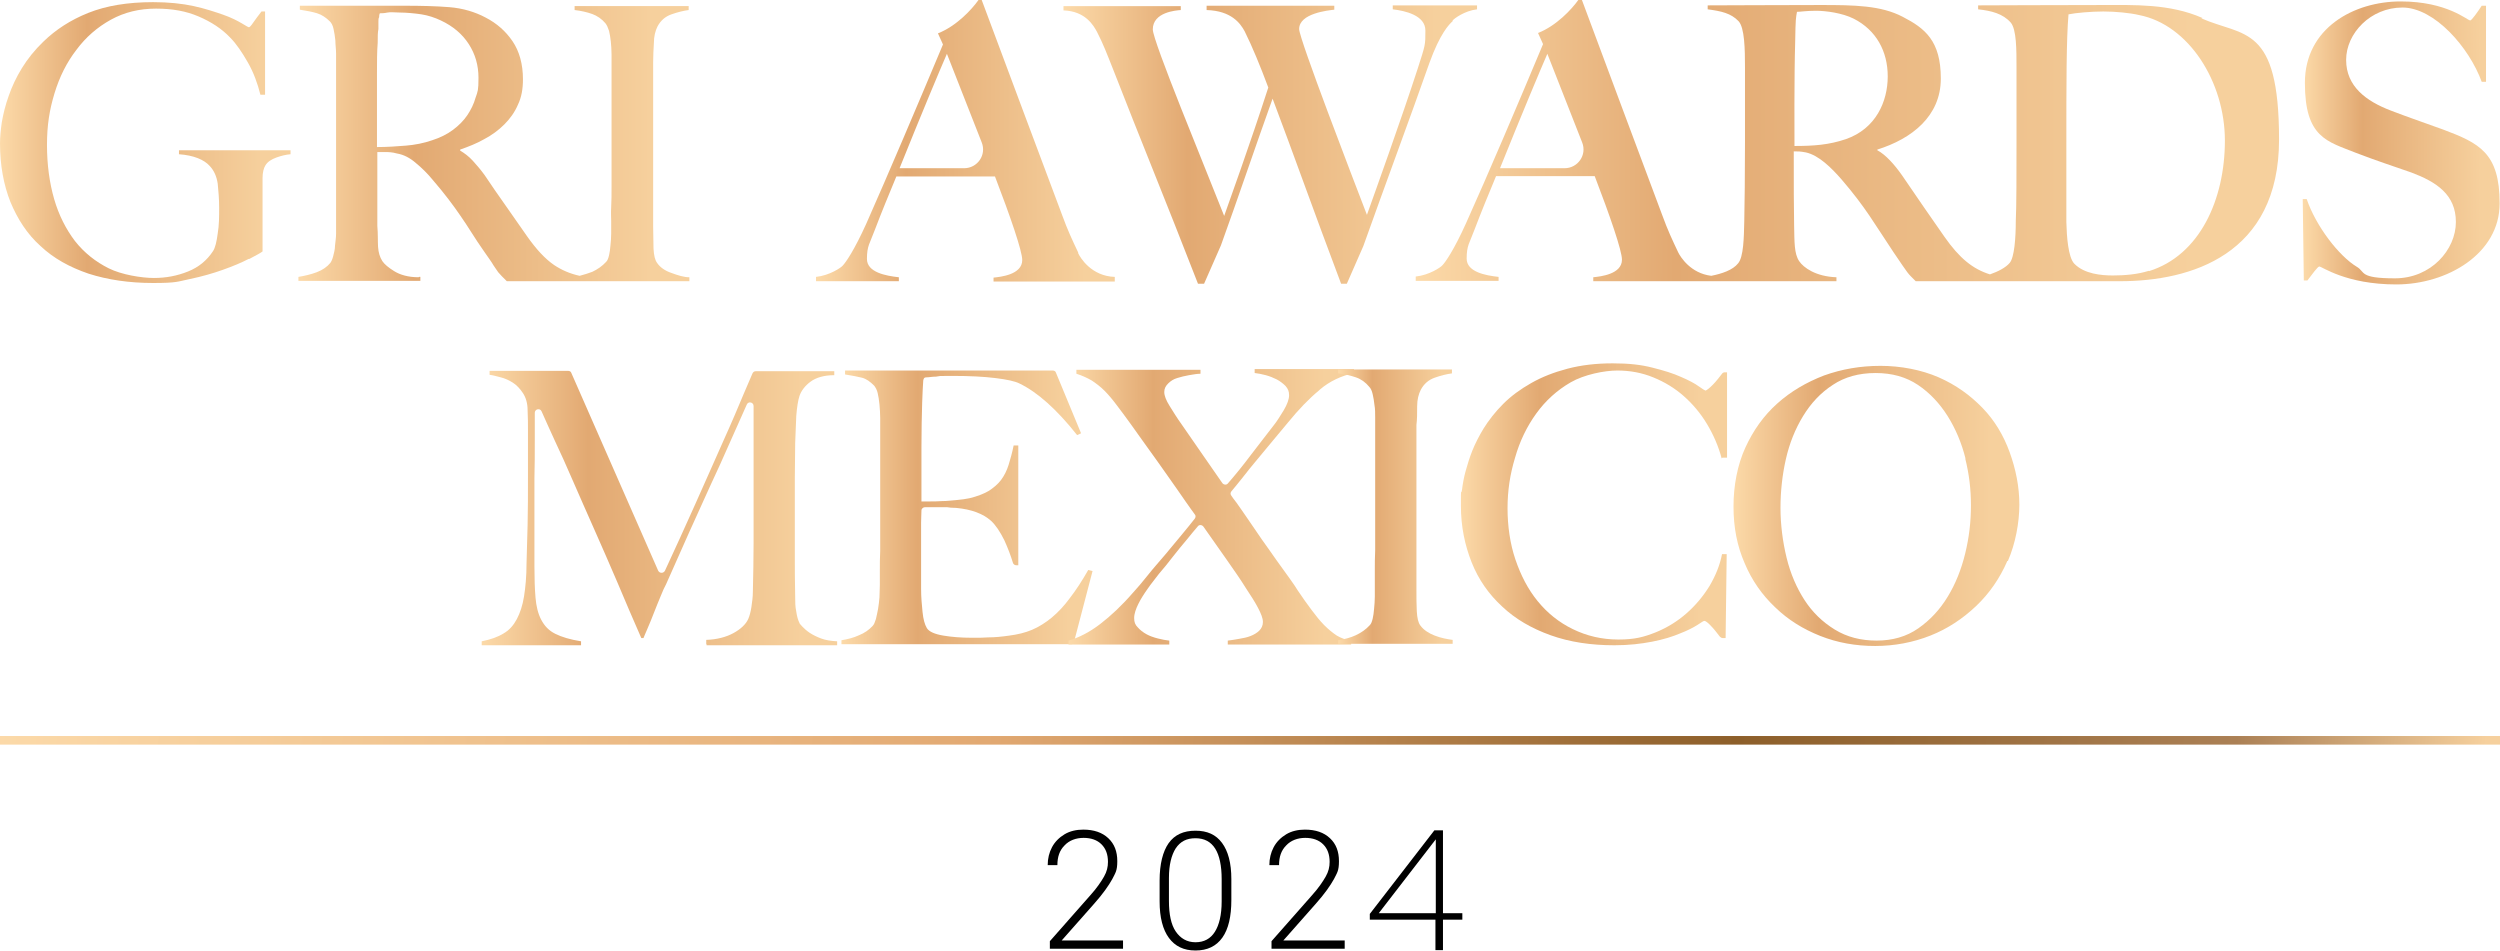 <svg xmlns="http://www.w3.org/2000/svg" xmlns:xlink="http://www.w3.org/1999/xlink" id="Camada_2" viewBox="0 0 697 265"><defs><style>      .st0 {        fill: url(#Degradado_sin_nombre);      }      .st1 {        fill: url(#Degradado_sin_nombre_7);      }      .st2 {        fill: url(#Degradado_sin_nombre_6);      }      .st3 {        fill: url(#Degradado_sin_nombre_5);      }      .st4 {        fill: url(#Degradado_sin_nombre_8);      }      .st5 {        fill: url(#Degradado_sin_nombre_4);      }      .st6 {        fill: url(#Degradado_sin_nombre_9);      }      .st7 {        fill: url(#Degradado_sin_nombre_3);      }      .st8 {        fill: url(#Degradado_sin_nombre_2);      }      .st9 {        fill: url(#Degradado_sin_nombre_10);      }      .st10 {        fill: url(#Degradado_sin_nombre_11);      }      .st11 {        fill: url(#Degradado_sin_nombre_12);      }      .st12 {        fill: url(#Degradado_sin_nombre_13);      }    </style><linearGradient id="Degradado_sin_nombre" data-name="Degradado sin nombre" x1="172.2" y1="91.2" x2="520.8" y2="-257.5" gradientTransform="translate(0 -406.4) scale(1 -7.2)" gradientUnits="userSpaceOnUse"><stop offset="0" stop-color="#fcdaa9"></stop><stop offset=".4" stop-color="#e2a972"></stop><stop offset=".7" stop-color="#8d5f2a"></stop><stop offset=".9" stop-color="#ab8055"></stop><stop offset="1" stop-color="#f6d09d"></stop></linearGradient><linearGradient id="Degradado_sin_nombre_2" data-name="Degradado sin nombre 2" x1="134.2" y1="643.7" x2="233.3" y2="643.7" gradientTransform="translate(0 -502)" gradientUnits="userSpaceOnUse"><stop offset="0" stop-color="#fcdaa9"></stop><stop offset=".3" stop-color="#e2a972"></stop><stop offset=".9" stop-color="#f6d09d"></stop></linearGradient><linearGradient id="Degradado_sin_nombre_3" data-name="Degradado sin nombre 3" x1="234.7" y1="643.5" x2="304.9" y2="643.5" gradientTransform="translate(0 -502)" gradientUnits="userSpaceOnUse"><stop offset="0" stop-color="#fcdaa9"></stop><stop offset=".3" stop-color="#e2a972"></stop><stop offset=".9" stop-color="#f6d09d"></stop></linearGradient><linearGradient id="Degradado_sin_nombre_4" data-name="Degradado sin nombre 4" x1="297.6" y1="643.3" x2="377.3" y2="643.3" gradientTransform="translate(0 -502)" gradientUnits="userSpaceOnUse"><stop offset="0" stop-color="#fcdaa9"></stop><stop offset=".3" stop-color="#e2a972"></stop><stop offset=".9" stop-color="#f6d09d"></stop></linearGradient><linearGradient id="Degradado_sin_nombre_5" data-name="Degradado sin nombre 5" x1="373" y1="643.3" x2="405.2" y2="643.3" gradientTransform="translate(0 -502)" gradientUnits="userSpaceOnUse"><stop offset="0" stop-color="#fcdaa9"></stop><stop offset=".3" stop-color="#e2a972"></stop><stop offset=".9" stop-color="#f6d09d"></stop></linearGradient><linearGradient id="Degradado_sin_nombre_6" data-name="Degradado sin nombre 6" x1="407.1" y1="642.6" x2="481.3" y2="642.6" gradientTransform="translate(0 -502)" gradientUnits="userSpaceOnUse"><stop offset="0" stop-color="#fcdaa9"></stop><stop offset=".3" stop-color="#e2a972"></stop><stop offset=".9" stop-color="#f6d09d"></stop></linearGradient><linearGradient id="Degradado_sin_nombre_7" data-name="Degradado sin nombre 7" x1="483.2" y1="643" x2="562.8" y2="643" gradientTransform="translate(0 -502)" gradientUnits="userSpaceOnUse"><stop offset="0" stop-color="#fcdaa9"></stop><stop offset=".3" stop-color="#e2a972"></stop><stop offset=".9" stop-color="#f6d09d"></stop></linearGradient><linearGradient id="Degradado_sin_nombre_8" data-name="Degradado sin nombre 8" x1="0" y1="541.7" x2="81.1" y2="541.7" gradientTransform="translate(0 -502)" gradientUnits="userSpaceOnUse"><stop offset="0" stop-color="#fcdaa9"></stop><stop offset=".3" stop-color="#e2a972"></stop><stop offset=".9" stop-color="#f6d09d"></stop></linearGradient><linearGradient id="Degradado_sin_nombre_9" data-name="Degradado sin nombre 9" x1="82.7" y1="542.1" x2="192.1" y2="542.1" gradientTransform="translate(0 -502)" gradientUnits="userSpaceOnUse"><stop offset="0" stop-color="#fcdaa9"></stop><stop offset=".3" stop-color="#e2a972"></stop><stop offset=".9" stop-color="#f6d09d"></stop></linearGradient><linearGradient id="Degradado_sin_nombre_10" data-name="Degradado sin nombre 10" x1="227.5" y1="541.2" x2="310.8" y2="541.2" gradientTransform="translate(0 -502)" gradientUnits="userSpaceOnUse"><stop offset="0" stop-color="#fcdaa9"></stop><stop offset=".3" stop-color="#e2a972"></stop><stop offset=".9" stop-color="#f6d09d"></stop></linearGradient><linearGradient id="Degradado_sin_nombre_11" data-name="Degradado sin nombre 11" x1="296.5" y1="542.3" x2="411.8" y2="542.3" gradientTransform="translate(0 -502)" gradientUnits="userSpaceOnUse"><stop offset="0" stop-color="#fcdaa9"></stop><stop offset=".3" stop-color="#e2a972"></stop><stop offset=".9" stop-color="#f6d09d"></stop></linearGradient><linearGradient id="Degradado_sin_nombre_12" data-name="Degradado sin nombre 12" x1="394.7" y1="541.1" x2="635.4" y2="541.1" gradientTransform="translate(0 -502)" gradientUnits="userSpaceOnUse"><stop offset="0" stop-color="#fcdaa9"></stop><stop offset=".3" stop-color="#e2a972"></stop><stop offset=".9" stop-color="#f6d09d"></stop></linearGradient><linearGradient id="Degradado_sin_nombre_13" data-name="Degradado sin nombre 13" x1="642.1" y1="541.8" x2="697" y2="541.8" gradientTransform="translate(0 -502)" gradientUnits="userSpaceOnUse"><stop offset="0" stop-color="#fcdaa9"></stop><stop offset=".3" stop-color="#e2a972"></stop><stop offset=".9" stop-color="#f6d09d"></stop></linearGradient></defs><g id="Camada_1-2"><path d="M313.1,264.5h-20.4v-2.1l11.2-12.7c1.9-2.1,3.1-3.9,3.9-5.3s1.1-2.7,1.1-4.1c0-2.1-.6-3.7-1.8-4.9s-2.9-1.8-5-1.8-4,.7-5.3,2.1c-1.4,1.4-2,3.2-2,5.5h-2.7c0-1.8.4-3.5,1.2-5s2-2.7,3.5-3.6,3.3-1.3,5.2-1.3c3,0,5.3.8,7,2.4s2.5,3.7,2.5,6.4-.5,3.2-1.4,5c-1,1.8-2.6,4.1-5,6.8l-9.1,10.3h17.1v2.3h0Z"></path><path d="M343.3,250.9c0,4.6-.8,8.1-2.5,10.5s-4.2,3.6-7.5,3.6-5.7-1.2-7.4-3.5-2.6-5.7-2.6-10.2v-5.8c0-4.6.9-8.1,2.5-10.4,1.7-2.4,4.2-3.5,7.5-3.5s5.7,1.1,7.4,3.4c1.7,2.3,2.6,5.6,2.6,10.1v6h0v-.2ZM340.6,245.1c0-3.7-.6-6.6-1.8-8.5s-3-2.9-5.5-2.9-4.2.9-5.5,2.8c-1.2,1.9-1.9,4.6-1.9,8.3v6.4c0,3.7.6,6.6,1.9,8.5s3.1,3,5.5,3,4.2-1,5.4-2.9c1.2-1.9,1.9-4.7,1.9-8.5v-6.3h0Z"></path><path d="M374.9,264.5h-20.4v-2.1l11.2-12.7c1.9-2.1,3.1-3.9,3.9-5.3s1.1-2.7,1.1-4.1c0-2.1-.6-3.7-1.8-4.9s-2.9-1.8-5-1.8-4,.7-5.3,2.1c-1.4,1.4-2,3.2-2,5.5h-2.7c0-1.8.4-3.5,1.2-5s2-2.7,3.5-3.6,3.3-1.3,5.2-1.3c3,0,5.3.8,7,2.4s2.5,3.7,2.5,6.4-.5,3.2-1.4,5c-1,1.8-2.6,4.1-5,6.8l-9.1,10.3h17.1v2.3h0Z"></path><rect class="st0" y="205.2" width="697" height="2.4"></rect><path class="st8" d="M196.9,179.6v-1.2c3-.1,5.6-.8,7.6-1.9s3.4-2.4,4.1-3.9c.4-.9.7-2.1.9-3.4.2-1.4.4-2.8.4-4.2.1-4.7.2-9.1.2-13.4v-38.4c0-1.1-1.5-1.4-1.9-.4-1.6,3.6-3.1,6.9-4.5,10.1-1.9,4.4-3.9,8.7-5.8,12.8-1.9,4.2-3.8,8.4-5.8,12.8-1.9,4.4-4.1,9.1-6.4,14.4-.4.7-.9,1.8-1.5,3.3s-1.3,3.1-1.9,4.7c-.6,1.6-1.2,3-1.8,4.4-.6,1.3-.9,2.2-1.1,2.6h-.6c-2.3-5.2-4.5-10.4-6.7-15.6-2.2-5.2-4.4-10.1-6.5-14.9-2.1-4.8-4.1-9.2-5.9-13.4s-3.5-7.9-5-11.1-2.7-6-3.7-8.2h0c-.4-1-1.9-.7-1.9.4v7.6c0,3.6,0,7.1-.1,10.6v24.7c0,3.3.1,6.2.3,8.6.2,2.4.7,4.5,1.6,6.2.9,1.7,2.1,3,3.9,3.9s4.1,1.6,7.2,2.1v1.1h-27.7v-1.1c2.5-.5,4.5-1.2,6.1-2.2,1.6-.9,2.8-2.3,3.7-4s1.6-3.8,2-6.3.7-5.6.7-9.2c.1-3,.2-6.6.3-10.8s.1-8.6.1-13.3v-13.4c0-1.4,0-3.2-.1-5.2,0-2-.5-3.6-1.3-4.8-.8-1.2-1.7-2.2-2.8-2.9s-2.2-1.2-3.4-1.5-2.2-.6-3.1-.7v-1.1h21.9c.4,0,.8.2.9.6l24.2,55.1c.4.8,1.5.8,1.9,0,2.8-6,5.5-12,8.2-18,3-6.6,5.6-12.7,8-18s4.3-9.8,5.8-13.4c1.2-2.8,2-4.6,2.4-5.6.2-.4.5-.6.9-.6h21.9v1.1c-2.9,0-5.1.7-6.6,1.8-1.5,1.1-2.6,2.5-3.1,4-.4,1.2-.7,3.1-.9,5.6-.1,2.6-.2,5.1-.3,7.5,0,3.4-.1,6.7-.1,9.9v21.1c0,3.8,0,7.7.1,11.9,0,1.4,0,2.7.3,4.1.2,1.4.5,2.4.9,3.2h0c0,.2.4.5.8,1,.5.5,1.1,1.1,2,1.7.9.6,1.9,1.1,3.2,1.6s2.8.7,4.5.8v1.1h-36.4v-.3Z"></path><path class="st7" d="M299.8,178.8c-.1.4-.5.8-1,.8h-64.2v-1.1c1.8-.3,3.4-.7,4.9-1.4,1.5-.6,2.8-1.5,3.8-2.6.4-.4.6-1,.9-1.9.2-.8.4-1.8.6-2.8.2-1.1.3-2.2.4-3.3,0-1.2.1-2.3.1-3.4v-4c0-1.7,0-3.6.1-5.6v-36.9c0-1.3-.1-2.6-.2-3.8-.1-1.2-.3-2.3-.5-3.2-.2-.9-.6-1.6-1-2.1-1.1-1.1-2.2-1.9-3.4-2.2s-2.8-.6-4.7-.9v-1.1h57.9c.4,0,.8.2.9.6l7,16.9-1.1.5c-5.7-7.2-11.1-12-16.1-14.4-1.2-.6-3.4-1.1-6.7-1.5-3.2-.4-7.2-.6-11.9-.6s-3,0-4.6.2c-1.1,0-2,.2-2.7.2s-.8.4-.9.9c-.1,1.3-.2,3.4-.3,6.2-.1,3.5-.2,7.6-.2,12.3v15.2h2.1c1.1,0,2.3,0,3.7-.1,1.4,0,2.8-.2,4.1-.3s2.5-.3,3.5-.5c2.1-.5,3.9-1.2,5.3-2,1.4-.9,2.6-1.9,3.5-3.1.9-1.2,1.6-2.6,2.1-4.2s1-3.4,1.4-5.4h1.3v33.4h-.5c-.5,0-.9-.3-1-.7-.6-2-1.4-4.1-2.4-6.3-1.2-2.4-2.4-4.2-3.7-5.4-1.1-1-2.5-1.8-4.1-2.4s-3.5-1-5.6-1.2c-1.1,0-2-.1-2.6-.2h-6.1c-.5,0-1,.4-1,.9,0,.9-.1,2.1-.1,3.4v18.5c0,2.3.2,4.4.4,6.4.2,2,.6,3.5,1.2,4.5s2.2,1.7,4.6,2.1c2.4.4,5,.6,7.9.6s2.7,0,4.6-.1c1.9,0,3.8-.2,5.9-.5,2.3-.3,4.4-.8,6.3-1.6s3.8-2,5.5-3.4c1.8-1.5,3.5-3.3,5.1-5.5,1.7-2.2,3.4-4.8,5.1-7.8l1.2.3-5.1,19.5h.3Z"></path><path class="st5" d="M367.8,108.8c-2.8,2.3-5.7,5.3-8.8,9.1-1.2,1.4-2.5,3-4,4.8s-2.9,3.5-4.4,5.3c-1.5,1.8-2.9,3.5-4.2,5.2-1.1,1.4-2.2,2.7-3.1,3.8-.3.4-.3.8,0,1.2.3.5.8,1.1,1.4,1.9.9,1.3,2,2.8,3.2,4.6s2.5,3.7,3.9,5.7,2.8,3.9,4.1,5.8c1.3,1.8,2.5,3.5,3.6,5s1.8,2.6,2.3,3.4c1.4,2.1,2.7,3.9,3.9,5.5,1.2,1.6,2.3,3,3.5,4.2s2.3,2.1,3.5,2.9c1.2.7,2.5,1.2,4,1.4v1.1h-34.4v-1.1c1-.1,2-.3,3.2-.5s2.2-.4,3.2-.8c1-.4,1.8-.9,2.4-1.5s1-1.4,1-2.4-.5-2.3-1.4-4-2-3.4-3.2-5.2c-1.6-2.6-3.5-5.3-5.6-8.3-1.9-2.7-4-5.7-6.4-9.1-.4-.5-1.2-.6-1.6,0-.9,1.1-1.9,2.2-2.9,3.5-1.4,1.6-2.7,3.3-4,4.9-1.3,1.7-2.6,3.3-3.9,4.8-1.2,1.6-2.3,2.9-3.1,4.1-1,1.4-1.9,2.8-2.6,4.2s-1.2,2.8-1.2,4,.3,1.9,1,2.6c.6.7,1.5,1.4,2.4,1.9s2,.9,3.2,1.2,2.2.5,3.2.6v1.1h-28.1v-1.1c2.8-.8,5.8-2.3,8.8-4.6s6.1-5.2,9.3-8.9c1.1-1.2,2.4-2.7,3.9-4.6,1.5-1.9,3.2-3.8,4.9-5.8,1.7-2,3.3-4,4.9-5.9,1.3-1.6,2.5-3,3.4-4.2.3-.4.3-.9,0-1.2-.5-.7-1.4-1.9-2.5-3.5-1.5-2.2-3.2-4.6-5.1-7.3s-3.8-5.4-5.7-8-3.4-4.8-4.5-6.3c-1.5-2.1-2.8-3.8-4-5.4s-2.3-2.9-3.4-4-2.3-2-3.5-2.8c-1.2-.7-2.7-1.4-4.3-1.9v-1.1h34.6v1.1c-.9,0-2,.2-3.2.4s-2.3.5-3.3.8-1.8.8-2.5,1.5-1.1,1.4-1.1,2.4.5,2.3,1.5,3.9,2.1,3.4,3.4,5.2c1.8,2.6,3.6,5.2,5.4,7.8,1.7,2.4,3.6,5.2,5.9,8.5.4.5,1.2.6,1.6,0,2.1-2.4,4.2-5,6.3-7.8,2.4-3.2,4.6-5.9,6.4-8.3.9-1.1,1.8-2.6,2.8-4.2,1-1.7,1.5-3.1,1.5-4.2s-.3-1.8-1-2.6c-.7-.7-1.5-1.3-2.4-1.8-1-.5-2-.9-3.1-1.2s-2.2-.5-3.1-.6v-1.1h27.7v1.1c-3.6.8-6.8,2.3-9.5,4.6h0l-.2.2Z"></path><path class="st3" d="M373.1,179.6v-1.1c1.8-.3,3.4-.7,4.9-1.4s2.8-1.6,3.9-2.8c.4-.4.6-1,.8-1.8.2-.8.3-1.7.4-2.8s.2-2.2.2-3.3v-7.4c0-1.7,0-3.6.1-5.6v-36.9c0-1.3,0-2.5-.2-3.6-.1-1.1-.3-2.1-.5-3s-.5-1.6-1-2.1c-1-1.2-2.2-2.1-3.7-2.6s-3.1-.9-4.9-1.1v-1.1h31.7v1.1c-1.5.2-3.1.6-4.8,1.2-1.7.6-3,1.7-3.9,3.4-.6,1.2-1,2.7-1,4.6s0,3.6-.2,5.2v46c0,2.1,0,4,.1,5.9s.4,3.2,1,4c.9,1.2,2.2,2.1,4,2.8s3.5,1,5,1.2v1.1h-32.1.2Z"></path><path class="st2" d="M480,127.8c-.9-3.4-2.3-6.6-4.1-9.6-1.8-3-4-5.6-6.5-7.8-2.5-2.2-5.3-3.9-8.5-5.2s-6.5-1.9-10-1.9-9.2,1.1-13,3.3c-3.8,2.2-7,5.1-9.6,8.7s-4.6,7.7-5.9,12.3c-1.4,4.6-2.1,9.2-2.1,14.1s.7,9.9,2.2,14.3,3.5,8.3,6.2,11.6,5.9,5.9,9.8,7.8,8.1,2.9,12.7,2.9,7.1-.7,10.4-2c3.2-1.3,6.1-3.1,8.6-5.3s4.6-4.7,6.4-7.6c1.7-2.9,2.9-5.8,3.5-8.9h1.3l-.3,23.4h-.8c-.3,0-.6-.2-.8-.4-.8-1-1.5-2-2.4-2.9-.9-1-1.6-1.5-1.9-1.5s-.8.4-1.9,1.1-2.8,1.6-4.9,2.4c-2.1.9-4.7,1.7-7.8,2.3s-6.5,1-10.5,1c-6.6,0-12.5-.9-17.8-2.8s-9.8-4.5-13.5-8c-3.7-3.4-6.6-7.5-8.5-12.3s-3-10-3-15.8,0-2.7.3-4.4c.2-1.6.5-3.4,1-5.2s1.1-3.8,1.9-5.8,1.9-4.1,3.1-6.1c1.5-2.4,3.3-4.7,5.5-6.9,2.2-2.2,4.8-4.1,7.8-5.8,3-1.7,6.3-3,10.1-4,3.8-1,8-1.5,12.6-1.5s8,.4,11.1,1.2c3.2.8,5.8,1.6,8,2.6,2.1.9,3.8,1.8,4.9,2.6,1.1.8,1.8,1.2,1.9,1.2s.4-.2.8-.5.8-.7,1.3-1.2.9-1,1.4-1.6c.4-.5.7-.9,1.1-1.4.2-.3.5-.4.8-.4h.6v23.8h-1.3c0,0,0,0,0,0l-.2.2Z"></path><path class="st1" d="M559.6,156.5c-2.1,4.8-5,9-8.7,12.5s-7.9,6.3-12.7,8.2-10,2.9-15.4,2.9-10.5-.9-15.3-2.8c-4.8-1.9-9-4.5-12.6-8-3.6-3.4-6.5-7.5-8.5-12.3-2.1-4.8-3.1-10-3.1-15.8s1.1-11.6,3.3-16.4c2.2-4.8,5.1-8.9,8.9-12.3s8.1-5.9,13-7.8c5-1.8,10.2-2.7,15.8-2.7s11.4,1.1,16.2,3.2,8.8,5,12.2,8.5,5.9,7.7,7.6,12.4c1.7,4.7,2.7,9.6,2.7,14.6s-1.1,10.9-3.2,15.7h-.2ZM548,127.9c-1.1-4.4-2.8-8.4-5-11.9s-5-6.5-8.3-8.7-7.2-3.3-11.8-3.3-8.6,1.1-11.9,3.3c-3.4,2.2-6.1,5.1-8.3,8.7s-3.8,7.6-4.8,12c-1,4.4-1.5,9-1.5,13.6s.6,9.4,1.7,13.9,2.8,8.4,5,11.8,5,6.1,8.4,8.2c3.4,2.1,7.3,3.1,11.7,3.1s8.3-1.1,11.6-3.4c3.3-2.3,6-5.2,8.2-8.8s3.8-7.6,4.9-12.1c1.1-4.5,1.6-8.9,1.6-13.4s-.5-8.7-1.6-13.1h0Z"></path><path class="st4" d="M69.5,72.2c1.9-1,3.2-1.7,3.7-2.1v-20.4c0-1.6.3-2.8.8-3.6.6-1,1.7-1.7,3.1-2.2s2.7-.8,3.9-.9v-1.1h-31.1v1.1c4.1.3,7,1.5,8.6,3.3,1.2,1.3,1.9,2.9,2.2,4.9.2,2,.4,4.2.4,6.7s0,4.9-.4,7.2c-.3,2.3-.7,4-1.3,4.9-1.7,2.6-4,4.5-7,5.7s-6.1,1.8-9.5,1.8-9-.9-12.6-2.7-6.8-4.3-9.4-7.6c-2.5-3.3-4.5-7.2-5.8-11.7s-2-9.6-2-15.1.7-9.8,2.1-14.4,3.4-8.6,6.1-12.1c2.6-3.5,5.8-6.3,9.6-8.4,3.8-2.1,8-3.1,12.6-3.1s8.4.7,11.9,2.2c3.5,1.5,6.4,3.4,8.7,5.8,1.8,1.8,3.4,4.2,5,7s2.7,5.8,3.5,9h1.3V3.2h-1c-.9,1.2-1.7,2.2-2.3,3.1s-1,1.3-1.2,1.3-.8-.4-2-1.1-2.9-1.6-5.2-2.4-5-1.7-8.2-2.4-7-1.1-11.3-1.1c-7.1,0-13.1,1-18.1,3-5,2-9.1,4.7-12.5,8-2.4,2.3-4.4,4.8-6,7.4-1.6,2.6-2.8,5.2-3.7,7.8-.9,2.5-1.5,5-1.9,7.3-.3,2.1-.5,4.1-.5,5.9,0,6,1,11.5,2.9,16.3,2,4.8,4.7,9,8.4,12.3,3.6,3.4,8.1,5.9,13.4,7.7,5.3,1.7,11.3,2.6,18,2.6s6.8-.4,10.2-1.1,6.5-1.6,9.3-2.6c2.8-1,5.2-2,7.1-3h.2Z"></path><path class="st6" d="M116.7,77.3c-2.9,0-5.2-.7-6.8-1.7s-2.7-1.9-3.3-2.8c-.7-1.1-1.1-2.4-1.2-4s0-3.6-.2-5.8v-20.6c1,0,1.8,0,2.4,0s1.7,0,3.1.4c1.8.3,3.6,1.2,5.3,2.7,1.7,1.4,3.2,2.9,4.6,4.6,1.7,2,3.2,3.8,4.4,5.4,1.2,1.6,2.4,3.2,3.4,4.7,1.1,1.6,2.1,3.1,3.1,4.7s2.2,3.4,3.6,5.4c1.1,1.6,2,2.8,2.5,3.7.5.8,1,1.4,1.3,1.9.4.4.7.8,1,1.1.3.3.8.8,1.4,1.4h50.9v-1.1c-1.5,0-3.1-.5-5-1.2-1.8-.6-3.2-1.6-4-2.8-.6-.8-.9-2.1-1-4,0-1.9-.1-3.9-.1-6V17.2c0-1.6.1-3.4.2-5.2,0-1.8.4-3.4,1-4.6.9-1.7,2.2-2.8,3.9-3.4,1.7-.6,3.3-1,4.8-1.2v-1.1h-31.8v1.1c1.8.2,3.5.6,4.9,1.1s2.7,1.4,3.7,2.6c.4.5.7,1.2,1,2.1.2.9.4,1.9.5,3s.2,2.3.2,3.6v36.9c0,2,0,3.9-.1,5.6s0,3,0,4v3.4c0,1.2-.1,2.3-.2,3.3-.1,1.1-.2,2-.4,2.8s-.4,1.4-.8,1.8c-1.1,1.2-2.4,2.1-3.9,2.8-1.1.4-2.3.8-3.5,1.1-2.7-.6-5-1.6-7.1-3-2.5-1.7-5-4.4-7.6-8.1-1.7-2.4-3.6-5.2-5.8-8.3s-4.2-6-6-8.7c-1.1-1.5-2.2-2.8-3.3-4s-2.3-2.1-3.5-2.8v-.3c2.3-.8,4.6-1.7,6.7-2.9,2.1-1.1,4-2.5,5.6-4.1s2.9-3.4,3.8-5.5c1-2.1,1.4-4.4,1.4-7.1,0-4.2-1-7.8-2.9-10.6s-4.4-5-7.5-6.6c-3-1.6-6.4-2.6-10.1-2.9-3.7-.3-7.9-.4-12.6-.4h-29.1v1.1c1.9.3,3.5.6,4.8,1s2.5,1.2,3.6,2.3c.4.4.8,1.1,1,2.1.2,1,.4,2,.5,3.2,0,1.2.2,2.4.2,3.7v37c0,2,0,3.9,0,5.6s0,3,0,4v3.5c0,1.2-.2,2.3-.3,3.4,0,1.1-.3,2-.5,2.9-.2.8-.5,1.5-.8,1.9-.9,1.1-2.2,2-3.8,2.6-1.6.6-3.3,1-5.1,1.3v1.1h34v-1.1h-.4ZM105.1,36.9v-16.6c0-3.1,0-5.9.2-8.4,0-1.6,0-2.9.2-3.8,0-.9,0-1.6,0-2.1,0-.5,0-.9.2-1.2,0-.3,0-.7.2-1.1.5,0,1.2,0,2.1-.2s2.1,0,3.6,0,4,.2,5.9.5,3.7.9,5.4,1.7c3.4,1.6,6,3.8,7.8,6.6s2.7,5.9,2.7,9.4-.2,3.8-.8,5.5c-.5,1.8-1.3,3.4-2.3,4.9s-2.4,2.9-4,4.1c-1.6,1.2-3.6,2.2-5.8,2.9-2.3.8-4.8,1.3-7.3,1.5s-5.2.4-8.1.4v-4h0Z"></path><path class="st9" d="M300.6,70.4c-1.7-3.6-2.9-6.1-4.5-10.5-3.4-9-18-48.1-22.4-59.9h-.9c-1.9,2.7-6.2,7.3-11.3,9.3l1.4,3.1c-6.7,16-15.4,36.5-21.4,50-3.3,7.3-5.7,10.8-6.6,11.7-.4.5-3.6,2.7-7.4,3.1v1.2h23.1v-1.1c-3.7-.4-8.9-1.4-8.9-5.1s.8-4.3,2.2-8.1c1.9-5,3.8-9.6,6-14.9h27.5c4.3,11.2,7.6,20.8,7.6,23.3,0,4.1-6.1,4.7-8,4.9v1.1h33.8v-1.3c-6.5-.2-9.6-5.3-10.2-6.6h0v-.2ZM250.8,46.9c6.2-15.4,11.2-27.3,13.2-31.9,2.1,5.4,5.9,15,9.7,24.7,1.4,3.5-1.2,7.2-4.9,7.2h-18Z"></path><path class="st10" d="M405,5.7c.4-.5,3.3-2.7,6.8-3.1v-1.1h-23.5v1.1c3.5.4,9.1,1.7,9.1,5.9s0,3.9-2.1,10.5c-4.5,13.9-12.2,35.3-14.2,40.9-4-10.4-18.9-49.1-18.9-51.8,0-4.4,8.1-5.2,9.8-5.4v-1.1h-35.6v1.2c6.9.2,9.4,3.7,10.6,5.9,2.1,4.2,4.4,9.8,6.6,15.7-5.3,16.4-10.8,31.5-12.3,35.8-5.5-14-19.9-48.7-19.9-52,0-4.8,6.4-5.3,7.8-5.4v-1.1h-32.7v1.2c6.2.2,8.4,4.3,9.3,5.9,1.8,3.5,2.7,5.9,4.8,11.2,7,18,14.3,35.7,23.4,59.1h1.7l4.7-10.7c4.6-12.7,9.8-28.1,14.4-40.9,5.9,15.6,11.4,31.2,19.1,51.6h1.6l4.6-10.5c5.8-16.3,13.5-37,18.4-51,3-8.3,5.5-10.8,6.5-11.7h0v-.2Z"></path><path class="st11" d="M614,5c-9.1-4-19-3.6-27.9-3.6-15.9,0-28.7.1-34.6.1v1.1c3.7.4,6.9,1.2,9.1,3.7,1.6,1.9,1.6,7.5,1.6,12.5v20.8c0,8.2,0,18.2-.2,22.1,0,4.6-.4,10.1-1.7,11.6-1.1,1.3-3.2,2.4-5.5,3.2-4.8-1.5-8.5-4.5-12.7-10.5-3.4-4.8-8.1-11.7-11.8-17.1-2.1-3-4.6-5.8-6.9-7v-.2c9.6-3,17.7-9.3,17.7-19.8s-4.4-14-10.6-17.2c-6.1-3.2-13.5-3.3-23-3.3s-29.1.1-31.4.1v1.1c3.8.5,6.5,1.1,8.6,3.3,1.7,1.8,1.8,7.8,1.8,12.9v20.8c0,8.2-.1,18.2-.2,22.1-.1,4.6-.2,9.9-1.7,11.7-1.5,1.9-4.5,2.9-7.5,3.5-5.8-.7-8.6-5.3-9.2-6.5-1.7-3.6-2.9-6.1-4.5-10.5-3.4-9.1-18-48.1-22.4-60h-.9c-1.9,2.7-6.2,7.3-11.3,9.3l1.4,3.1c-6.7,16-15.4,36.5-21.5,50-3.3,7.3-5.7,10.8-6.6,11.7-.4.5-3.6,2.7-7.4,3.1v1.2h23.1v-1.1c-3.7-.4-8.9-1.4-8.9-5.1s.8-4.3,2.2-8.1c1.9-5,3.8-9.6,6-14.9h27.5c4.3,11.2,7.6,20.8,7.6,23.3,0,4.1-6.1,4.7-8,4.9v1.1h67.8v-1.1c-5.8-.2-9.2-2.7-10.4-4.5-1.4-2.1-1.3-5.3-1.4-9.9-.1-4.7-.1-11.5-.1-20.7,1.3,0,1.8,0,3.4.3,3.6.8,7.1,4.3,9.9,7.5,6.8,7.9,9.2,12.4,14.5,20.3,4.5,6.6,3.7,5.6,6.2,8.1h57c19.6,0,44.3-7.3,44.3-39.5s-9.9-28.6-21.7-33.8h.3ZM418.2,46.9c6.2-15.4,11.2-27.3,13.2-31.9,2.1,5.4,5.9,15,9.7,24.7,1.4,3.5-1.2,7.2-4.9,7.2h-18ZM514.6,38.8c-4.7,1.6-9,1.9-14.3,1.9,0-2.2-.1-19.3.2-29.2.1-6.4.2-6.5.5-8.2.9,0,2.6-.3,5.3-.3s7.3.6,10.5,2.2c6.3,3.2,9.5,9.1,9.5,16.1s-3.3,14.6-11.7,17.5ZM599.1,75.5c-3.1,1-6.8,1.3-10,1.3s-8-.4-10.8-3.3c-1.7-1.8-2.1-7.6-2.2-11.6v-21.6c0-16.9,0-29.4.6-36.3,1.9-.4,6.3-.8,9.7-.8s7.5.4,10,1c13.8,2.7,23.9,18.6,23.9,35s-7,32-21.2,36.4h0Z"></path><path class="st12" d="M681.1,36.1c-5.2-1.9-9.7-3.4-14.6-5.3-6.8-2.6-12.4-6.7-12.4-14.1s6.8-14.6,15.7-14.6,18.6,11.1,22.1,20.7h1.2V1.6h-1.2c-1.1,1.7-2.8,4.1-3.2,4.1-.8,0-6.4-5.3-19.4-5.3s-26.7,7.4-26.7,22.7,6.2,16.3,14.2,19.5c6,2.3,9.8,3.5,15.5,5.5,6.9,2.6,12.4,6.1,12.4,13.8s-6.9,15.7-17,15.7-8.2-1.8-10.6-3.2c-5-3-11.4-11.3-14-18.9h-1.1l.3,22.7h1c1.2-1.6,2.9-3.9,3.3-3.9.8,0,7.4,5,21.5,5s28.8-8.5,28.8-22.6-5.7-16.8-15.8-20.6h0Z"></path><path d="M381.9,256.5v-1.7l18-23.3h2.4v23.1h5.4v1.8h-5.4v8.5h-2.1v-8.5h-18.3ZM400.3,234l-15.9,20.6h15.9v-20.6Z"></path></g></svg>